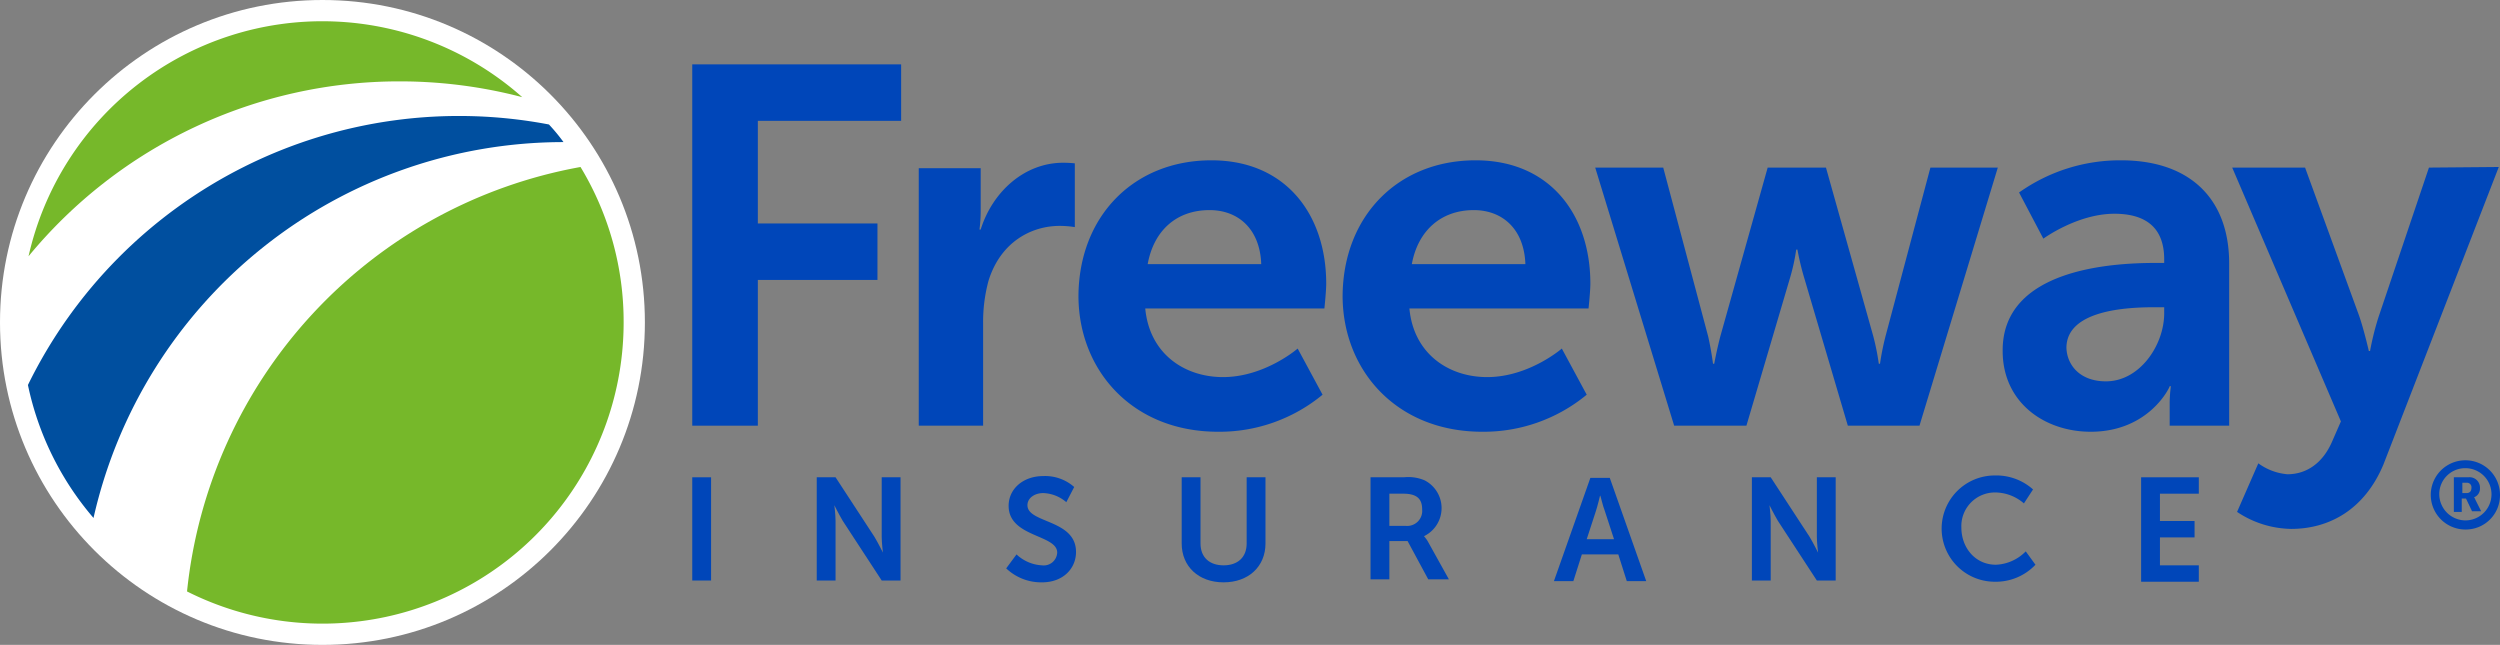 <svg xmlns="http://www.w3.org/2000/svg" id="logo-freeway" viewBox="0 0 411.7 106.2" width="411.7" height="106.2"><rect x="0" y="0" width="411.7" height="106.2" fill="#808080" stroke="none"/><defs><style>.cls-1{fill:#fff}.cls-2{fill:#004f9f}.cls-3{fill:#76b82a}.cls-4{fill:#0046b9}</style></defs><g id="XMLID_1_"><g id="XMLID_1006_"><circle id="XMLID_53_" cx="53.1" cy="53.1" r="53.1" class="cls-1"/></g><g id="XMLID_557_"><circle id="XMLID_576_" cx="49.6" cy="49.6" r="49.6" class="cls-1" transform="translate(3.5 3.5)"/><g id="XMLID_558_"><path id="XMLID_569_" d="M4.6 63.4a49.088 49.088 0 0 0 10.8 21.9 79.364 79.364 0 0 1 77.4-61.9 30.664 30.664 0 0 0-2.4-2.9A79.028 79.028 0 0 0 4.6 63.4z" class="cls-2"/><path id="XMLID_563_" d="M30.8 97.4a49.593 49.593 0 0 0 71.9-44.3 49.193 49.193 0 0 0-7.1-25.6 79.307 79.307 0 0 0-64.8 69.9z" class="cls-3"/><path id="XMLID_559_" d="M65.8 13.4A79.333 79.333 0 0 1 86 16 49.593 49.593 0 0 0 4.7 42.2a79.116 79.116 0 0 1 61.1-28.8z" class="cls-3"/></g></g><g id="XMLID_555_"><path id="XMLID_42_" d="M114 10.6h34.4v9.3h-23.6v16.9h19.7v9.3h-19.7v24H114z" class="cls-4"/></g><g id="XMLID_554_"><path id="XMLID_25_" d="M175.1 26.8c-6.5 0-11.7 4.9-13.6 11h-.2a23.851 23.851 0 0 0 .2-3v-7.1h-10.2v42.4h10.6V53.2a25.789 25.789 0 0 1 .9-7c2-6.4 7.1-9 11.7-9a15.539 15.539 0 0 1 2.5.2V26.9s-.9-.1-1.9-.1z" class="cls-4"/></g><g id="XMLID_551_"><path id="XMLID_54_" d="M199.5 26.4c12.3 0 18.9 9 18.9 20.3 0 1.3-.3 4.1-.3 4.1h-29.5c.7 7.5 6.5 11.3 12.8 11.3 6.9 0 12.3-4.7 12.3-4.7l4.1 7.6a26.649 26.649 0 0 1-17.2 6.1c-14.2 0-23-10.2-23-22.4.1-13.1 9.1-22.3 21.9-22.3zm8.2 17.1c-.2-5.8-3.8-8.9-8.5-8.9-5.5 0-9.2 3.4-10.2 8.9z" class="cls-4"/></g><g id="XMLID_548_"><path id="XMLID_57_" d="M243 26.4c12.3 0 18.9 9 18.9 20.3 0 1.3-.3 4.1-.3 4.1h-29.5c.7 7.5 6.5 11.3 12.8 11.3 6.9 0 12.3-4.7 12.3-4.7l4.1 7.6a26.649 26.649 0 0 1-17.2 6.1c-14.2 0-23-10.2-23-22.4.1-13.1 9.1-22.3 21.9-22.3zm8.2 17.1c-.2-5.8-3.8-8.9-8.5-8.9-5.4 0-9.2 3.4-10.2 8.9z" class="cls-4"/></g><g id="XMLID_545_"><path id="XMLID_60_" d="M355 43.3h1.4v-.6c0-5.6-3.5-7.5-8.2-7.5-6.1 0-11.7 4.1-11.7 4.1l-4-7.6a28.735 28.735 0 0 1 16.8-5.3c11.2 0 17.8 6.2 17.8 17v26.7h-9.8v-3.5a21.906 21.906 0 0 1 .2-3h-.2c.1 0-3.3 7.5-13 7.5-7.6 0-14.5-4.8-14.5-13.3-.1-13.6 18.2-14.5 25.2-14.5zm-8.2 19.5c5.6 0 9.6-6 9.6-11.2v-1h-1.8c-5.4 0-14.3.8-14.3 6.7.1 2.8 2.2 5.5 6.5 5.5z" class="cls-4"/></g><g id="XMLID_544_"><path id="XMLID_21_" d="M400 27.6l-8.3 24.6a45.881 45.881 0 0 0-1.4 5.6h-.2s-.8-3.5-1.6-5.8l-8.9-24.4h-12l17.9 41.8-1.4 3.2c-1.6 3.8-4.4 5.5-7.4 5.5a9.467 9.467 0 0 1-4.8-1.8l-3.5 8a16.447 16.447 0 0 0 8.9 2.8c6.3 0 12.1-3.2 15.2-10.6l19-49-11.5.1z" class="cls-4"/></g><g id="XMLID_543_"><path id="XMLID_19_" d="M317.9 27.6l-7.4 27.8a43.477 43.477 0 0 0-.9 4.5h-.2a38.6 38.6 0 0 0-.9-4.5l-7.8-27.8h-9.6l-7.8 27.8c-.6 2.3-1 4.5-1 4.5h-.2s-.3-2.3-.8-4.5l-7.4-27.8h-11.2l13 42.5h11.9l7.2-24.4a32.334 32.334 0 0 0 1-4.6h.2a43.745 43.745 0 0 0 1.1 4.6l7.2 24.4h11.8L329 27.6z" class="cls-4"/></g><g id="XMLID_2685_"><path id="XMLID_2704_" d="M114 78.6h3.1v17H114z" class="cls-4"/><path id="XMLID_2702_" d="M134.5 78.6h3.1l6.4 9.8c.6 1 1.4 2.6 1.4 2.6s-.2-1.6-.2-2.6v-9.8h3.1v17h-3.1l-6.4-9.8c-.6-1-1.4-2.6-1.4-2.6s.2 1.6.2 2.6v9.8h-3.1z" class="cls-4"/><path id="XMLID_2700_" d="M167.4 91.3a6.626 6.626 0 0 0 4.2 1.8 2.219 2.219 0 0 0 2.5-2.1c0-3-8-2.5-8-7.7 0-2.8 2.4-4.9 5.7-4.9a7.226 7.226 0 0 1 5.1 1.8l-1.3 2.5a6.115 6.115 0 0 0-3.8-1.5c-1.4 0-2.6.8-2.6 2 0 3 8 2.3 8 7.7 0 2.7-2.1 5-5.6 5a8.347 8.347 0 0 1-5.9-2.3l1.7-2.3z" class="cls-4"/><path id="XMLID_2698_" d="M194.6 78.6h3.1v10.9c0 2.3 1.5 3.6 3.8 3.6s3.8-1.3 3.8-3.6V78.6h3.1v10.9c0 3.8-2.8 6.4-6.9 6.4s-6.9-2.6-6.9-6.4V78.6z" class="cls-4"/><path id="XMLID_2695_" d="M225.7 78.6h5.5a6.84 6.84 0 0 1 3.4.5 5.138 5.138 0 0 1-.1 9.2 5.917 5.917 0 0 1 .6.8l3.5 6.3h-3.4l-3.4-6.3h-3v6.3h-3.1V78.6zm5.8 8a2.472 2.472 0 0 0 2.7-2.7c0-1.6-.7-2.6-3.1-2.6h-2.3v5.3h2.7z" class="cls-4"/><path id="XMLID_2692_" d="M266.5 91.3h-6l-1.4 4.4h-3.2l6-17h3.2l6 17h-3.2l-1.4-4.4zm-3-9.7s-.4 1.7-.7 2.6l-1.5 4.6h4.5l-1.5-4.6c-.4-1-.7-2.6-.8-2.6z" class="cls-4"/><path id="XMLID_2690_" d="M288.5 78.6h3.1l6.4 9.8c.6 1 1.4 2.6 1.4 2.6s-.2-1.6-.2-2.6v-9.8h3.1v17h-3.1l-6.4-9.8c-.6-1-1.4-2.6-1.4-2.6s.2 1.6.2 2.6v9.8h-3.1z" class="cls-4"/><path id="XMLID_2688_" d="M328.5 78.3a9.065 9.065 0 0 1 6.3 2.3l-1.5 2.3a7.307 7.307 0 0 0-4.6-1.8 5.536 5.536 0 0 0-5.7 5.8c0 3.2 2.2 6.1 5.7 6.1a7.282 7.282 0 0 0 4.9-2.2l1.6 2.2a8.986 8.986 0 0 1-6.7 2.8 8.75 8.75 0 1 1 0-17.5z" class="cls-4"/><path id="XMLID_2686_" d="M352.6 78.6h9.5v2.7h-6.4v4.5h5.7v2.7h-5.7v4.6h6.4v2.7h-9.5z" class="cls-4"/></g></g><g id="XMLID_4_"><path id="XMLID_8_" d="M407.6 82.2c-.1-.3-.2-.3-.2-.3a1.5 1.5 0 0 0 1-1.5 1.71 1.71 0 0 0-1.9-1.8h-2.4v5.7h1.3v-2.2h.7l1 2.1h1.5l-1-2zm-1.4-1h-.7v-1.7h.7a.736.736 0 0 1 .8.8c0 .6-.3.9-.8.9z" class="cls-4"/><path id="XMLID_5_" d="M406 75.8a5.7 5.7 0 1 0 0 11.4 5.635 5.635 0 0 0 5.7-5.7 5.7 5.7 0 0 0-5.7-5.7zm0 9.9a4.332 4.332 0 0 1-4.3-4.3 4.268 4.268 0 0 1 4.3-4.3 4.3 4.3 0 0 1 0 8.6z" class="cls-4"/></g></svg>